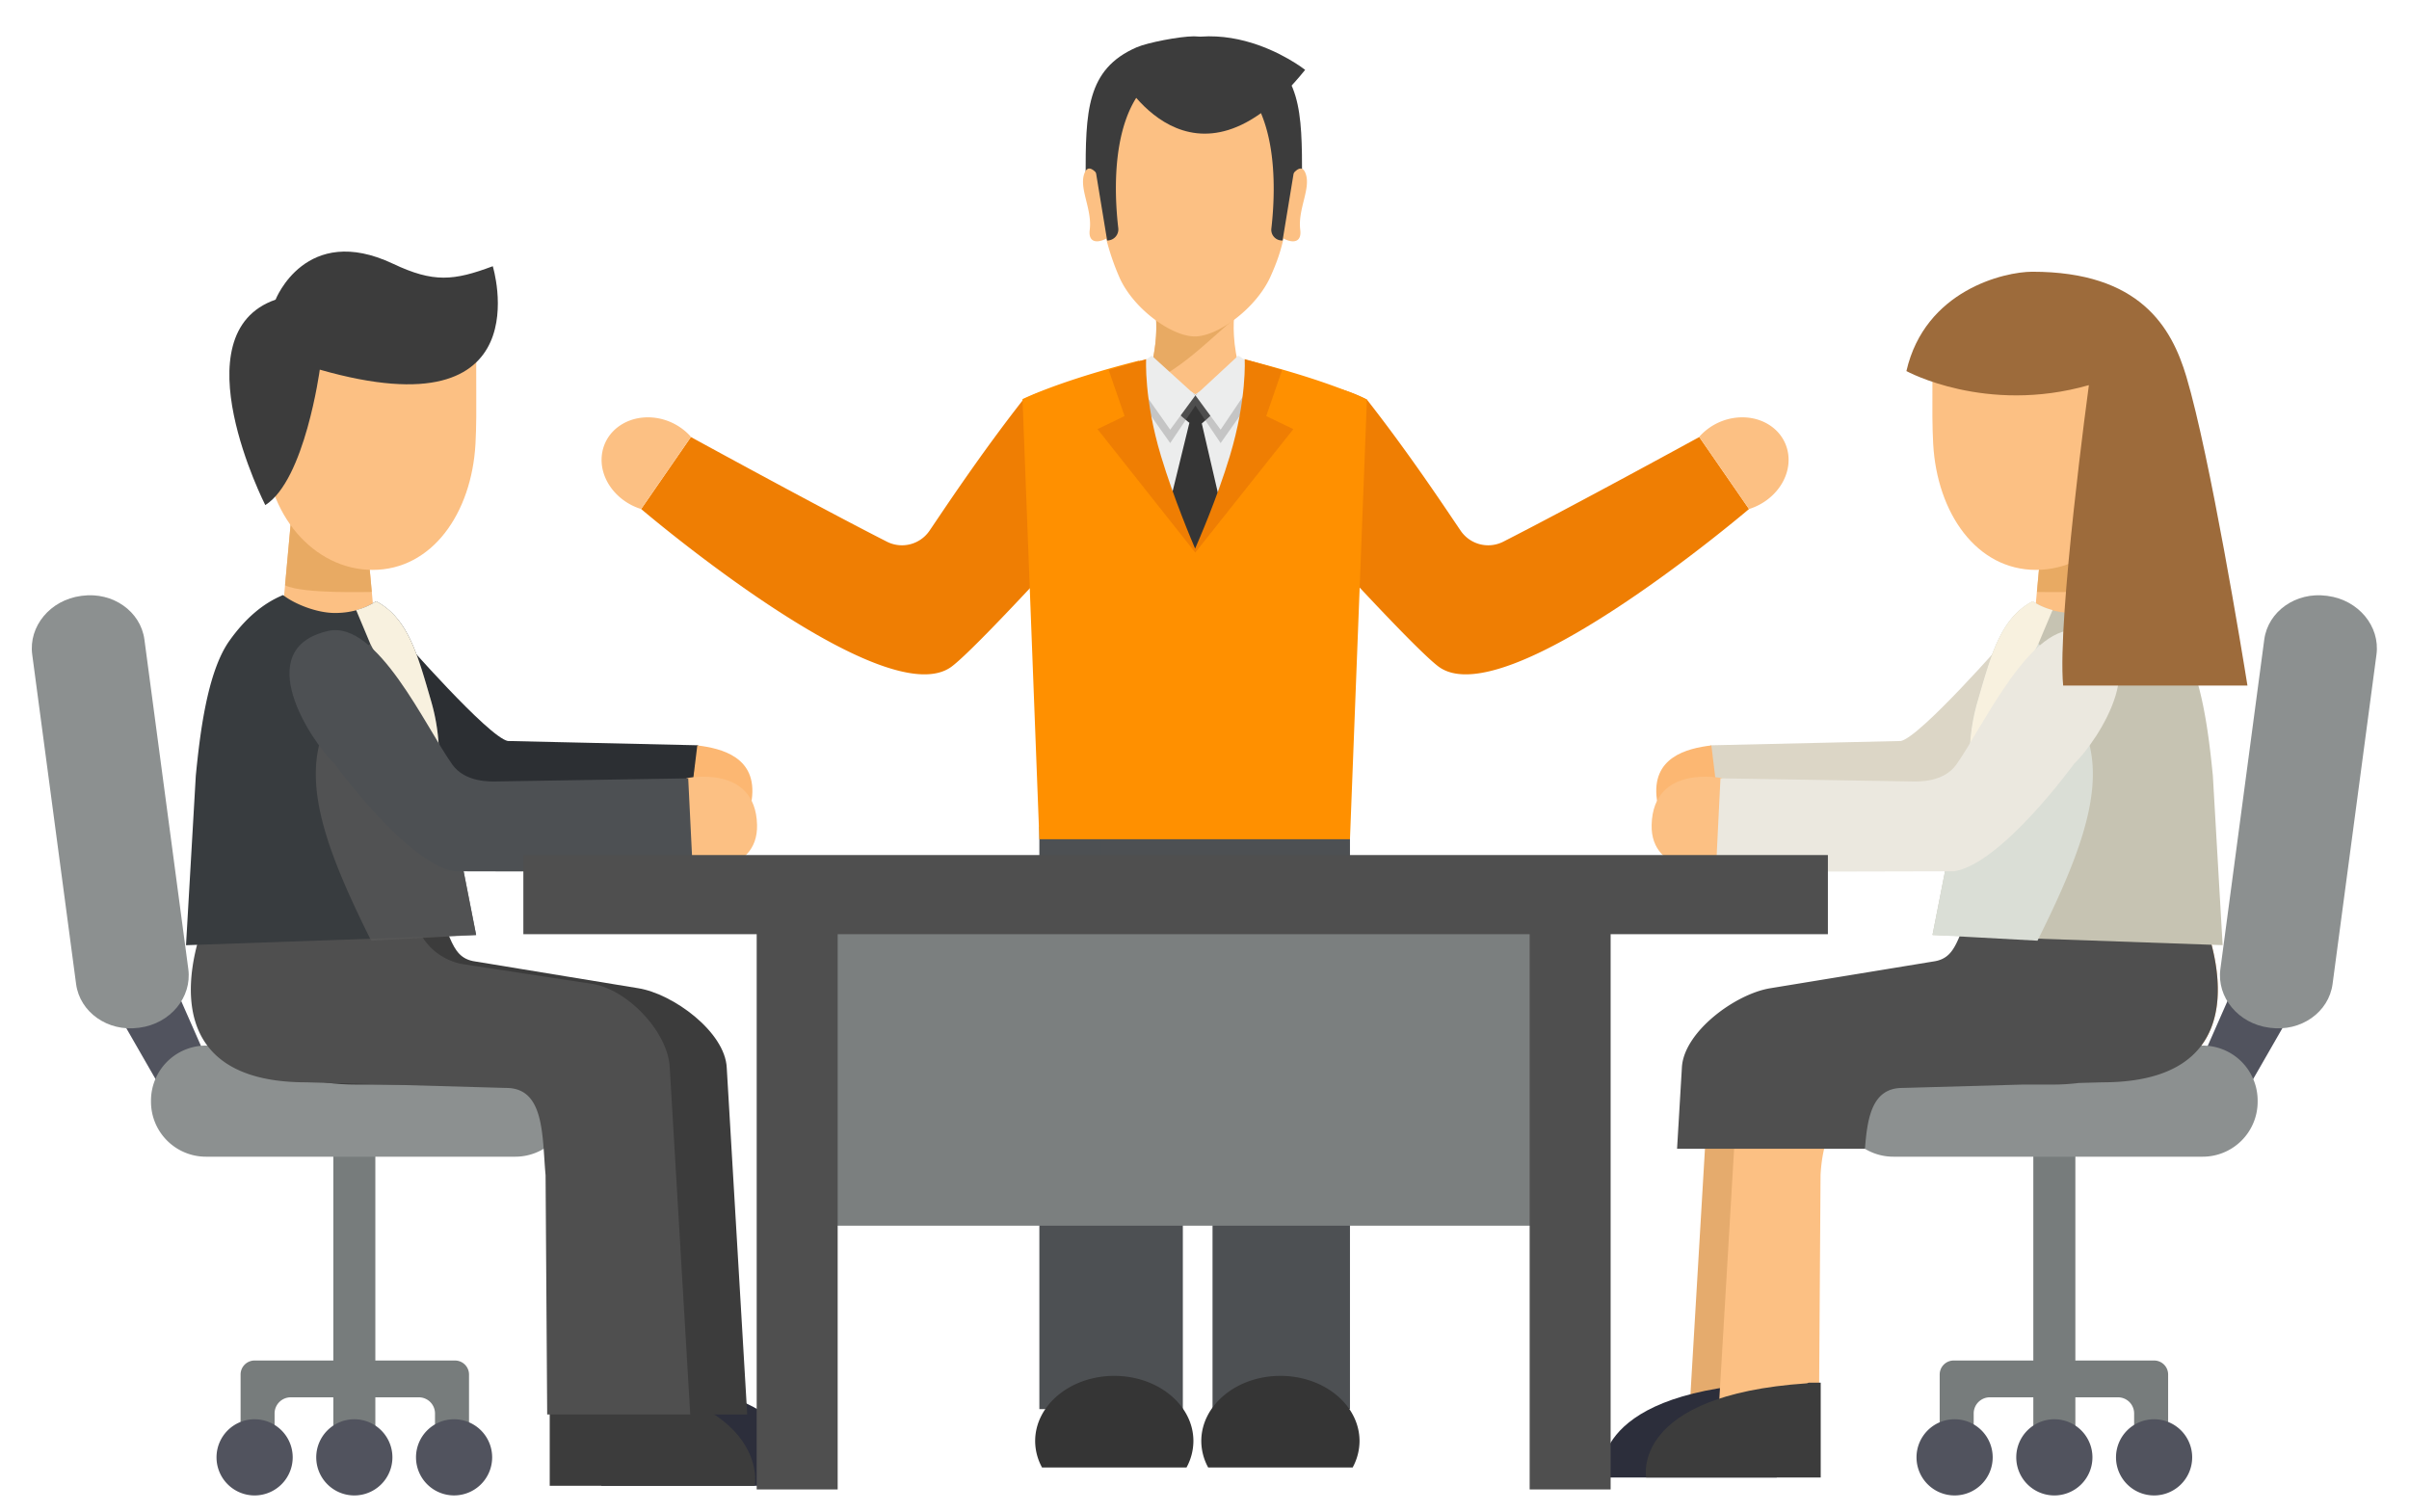 <svg xmlns="http://www.w3.org/2000/svg" viewBox="0 0 2000 1255.42"><defs><style>.cls-1{isolation:isolate;}.cls-2{fill:#e5ab6d;}.cls-3{fill:#2c2e3b;}.cls-4{fill:#fcc083;}.cls-5{fill:#777c7c;}.cls-6{fill:#51535e;}.cls-7{fill:#8c9090;}.cls-8{fill:#3c3c3c;}.cls-9{fill:#4f4f4f;}.cls-10{fill:#dcd6c6;}.cls-11{fill:#fcb772;}.cls-12{fill:#e8aa63;}.cls-13{fill:#c6c3b2;}.cls-14{fill:#daded6;}.cls-14,.cls-23,.cls-26{mix-blend-mode:multiply;}.cls-15{fill:#f8f1df;}.cls-16{fill:#ebe8df;}.cls-17{fill:#9d6b3b;}.cls-18{fill:#ef7e03;}.cls-19{fill:#4d5053;}.cls-20{fill:#353535;}.cls-21{fill:#ff9000;}.cls-22{fill:#eceded;}.cls-23{fill:#7d7d7d;opacity:0.35;}.cls-24{fill:#2c2f33;}.cls-25{fill:#383c3f;}.cls-26{fill:#5a5a5a;opacity:0.75;}.cls-27{fill:#7b7f7f;}</style></defs><g class="cls-1"><g id="Layer_1" data-name="Layer 1"><path class="cls-2" d="M1780.51,759.77s68.1,140.6-76.77,140.6h-140c-32.21,0-61.29,43.15-64.24,75.22l-1.32,198.64h-95.72l17-287.81c1.32-29.63,44.47-61.52,73.79-66.09l134.89-22.13c12-1.65,16.58-8.7,21.38-19.8l10.84-25.16Z"/><path class="cls-3" d="M1463.66,1148.37l1.44-.53h10v78.74H1330.19S1316.64,1158.27,1463.66,1148.37Z"/><path class="cls-4" d="M1827.83,759.77s62.59,138.72-82.28,138.72l-166.09,4.68c-32.21,0-65.06,15.28-68,72.42l-1.33,198.64h-83.46l17-287.81c1.31-29.63,35.06-65.11,64.38-69.66l106.54-16.22a50,50,0,0,0,38.22-29.6l7.63-17.7Z"/><rect class="cls-5" x="1688.11" y="918.45" width="34.89" height="284.93"/><path class="cls-5" d="M1622,1129.44h166.41a11.63,11.63,0,0,1,11.62,11.64v50.69a11.62,11.62,0,0,1-11.62,11.62l-16.61-.07v-29.94a13.4,13.4,0,0,0-13.4-13.39H1652a13.4,13.4,0,0,0-13.4,13.39v29.94l-16.61.07a11.62,11.62,0,0,1-11.62-11.62v-50.69A11.63,11.63,0,0,1,1622,1129.44Z"/><path class="cls-6" d="M1756.75,1209.81a31.62,31.62,0,1,0,31.62-31.6A31.62,31.62,0,0,0,1756.75,1209.81Z"/><path class="cls-6" d="M1673.94,1209.81a31.62,31.62,0,1,0,31.61-31.6A31.61,31.61,0,0,0,1673.94,1209.81Z"/><path class="cls-6" d="M1591.13,1209.81a31.62,31.62,0,1,0,31.61-31.6A31.61,31.61,0,0,0,1591.13,1209.81Z"/><polygon class="cls-6" points="1910.65 826.08 1858.38 917.1 1822.32 892.27 1863.7 798.29 1910.65 826.08"/><path class="cls-7" d="M1571.89,960.24H1828.7a45.63,45.63,0,0,0,45.64-45.63v-.93A45.66,45.66,0,0,0,1828.7,868H1571.89a45.66,45.66,0,0,0-45.64,45.65v.93A45.63,45.63,0,0,0,1571.89,960.24Z"/><path class="cls-7" d="M1883.83,853.13l.93.12c25.48,3.4,48.65-12.88,51.78-36.35L1973,543.36c3.12-23.46-15-45.23-40.45-48.64l-.93-.12c-25.47-3.4-48.65,12.89-51.78,36.36l-36.43,273.53C1840.26,828,1858.37,849.73,1883.83,853.13Z"/><path class="cls-8" d="M1500.16,1148.37l1.43-.53h10v78.74H1366.69S1353.13,1158.27,1500.16,1148.37Z"/><path class="cls-9" d="M1827.83,759.77l-167.42-6.53-.45,1-22.74-1-10.83,25.16c-4.8,11.1-9.38,18.15-21.37,19.8l-134.9,22.13c-29.32,4.57-72.47,36.46-73.79,66.09l-4,67.26h156c1.95-26,6-50.51,31.08-50.51l99.69-2.8h24.59a179.44,179.44,0,0,0,22.15-1.33l19.66-.55C1890.42,898.49,1827.83,759.77,1827.83,759.77Z"/><path class="cls-10" d="M1665.66,530.14s-71.52,81.86-87.54,85L1420,618.73l9.69,72.71,172.6-8.77c39.62-7.13,78.22-51.7,73.71-93.42C1676,589.25,1683.1,528.41,1665.66,530.14Z"/><path class="cls-11" d="M1420.81,618.82h-.1c-20.15,2.48-50,9.72-45.12,45,4.25,30.53,33.91,30.41,54.06,27.95l.09,0Z"/><polygon class="cls-4" points="1697.66 419.35 1691.05 491.43 1687.32 531.98 1767.32 531.98 1760.1 453.37 1756.97 419.35 1697.66 419.35"/><path class="cls-12" d="M1757,419.35l6.12,66.57c-15.28,7.42-71.31,5.3-72,5.51l6.61-72.08Z"/><path class="cls-4" d="M1779.48,368.39c0,57.84-39.92,104.71-89.17,104.71s-82.18-47-85.35-104.71c-1.55-28.32.23-62.19-1.12-78.8-3.29-40.56,45.5-25.91,86.47-25.91C1739.56,263.68,1779.48,310.56,1779.48,368.39Z"/><path class="cls-13" d="M1837.17,644c-3.22-32.31-9.06-85.52-27.86-112-13.24-18.63-28.06-31.22-44.57-38-9.48,7.37-27.83,14.87-43.18,14.87-13.71,0-25-3.69-34-9.72C1660.88,513.1,1652.9,544,1641.59,583a162.87,162.87,0,0,0-6,34.83L1604.4,776.17l240.87,8.46Z"/><path class="cls-14" d="M1672.8,510.58a132.6,132.6,0,0,0,42.71,41.91c1.36,3.37,2.49,6.32,2.92,7.79,6.92,24.2,10.55,34.1,16.42,58.54,10.46,43.6-10.79,96.92-43.27,162.1l-87.18-4.75,31.17-158.38a162.87,162.87,0,0,1,6-34.83C1650.47,552.37,1657.41,526.92,1672.8,510.58Z"/><path class="cls-15" d="M1692.41,534.22c-3.6,7-7.26,14-11.14,20.9-15.55,27-32.36,53.29-49,79.63l3.34-17a162.87,162.87,0,0,1,6-34.83c11.31-39,19.29-69.86,45.92-83.79a55.63,55.63,0,0,0,16.57,7.31C1700.18,515.73,1696.25,525,1692.41,534.22Z"/><path class="cls-4" d="M1429.74,646s-57.23-12-58.52,38.7c-1.06,42.24,53.72,38.31,53.72,38.31Z"/><path class="cls-16" d="M1428.36,646.15l-3.82,77.61,197.66-.45c39.44-5.93,99.71-89.21,99.71-89.21,19.71-18.75,70.44-95.49,5.41-110.32-40.81-9.32-81.07,80.05-103.13,110.93-10.6,14.84-31.37,14.14-37.33,14Z"/><path class="cls-17" d="M1734.23,319.72s-26.5,194.54-21.35,249.4h153c-4-25-31-190.13-50.7-256.38-12.23-41.06-38.57-87.16-127.89-87.16-23.27,0-89.17,15.38-104.55,82.48C1582.77,308.06,1648.69,344.21,1734.23,319.72Z"/><path class="cls-18" d="M1452.07,422.57l-41.29-59.77s-105,57.48-162.64,86.84a27.65,27.65,0,0,1-35.42-9c-10.43-15.25-41.28-62.24-77.88-108.92,0,0-34.85-19.35-56.77-7.66-11.8,6.31,16,126.06,16,126.06s80,88.07,100.16,103.2C1249.89,595,1452.07,422.57,1452.07,422.57Z"/><path class="cls-4" d="M1410.69,362.67a48.35,48.35,0,0,1,27-15.39c23.48-4.42,44.51,9.2,47,30.41,2.25,19.5-12,38.47-32.57,44.88Z"/><path class="cls-18" d="M532.3,422.57l41.29-59.77s104.95,57.48,162.64,86.84a27.65,27.65,0,0,0,35.42-9c10.43-15.25,41.27-62.24,77.88-108.92,0,0,34.85-19.35,56.77-7.66,11.8,6.31-16,126.06-16,126.06s-80,88.07-100.16,103.2C734.48,595,532.3,422.57,532.3,422.57Z"/><path class="cls-4" d="M573.68,362.67a48.38,48.38,0,0,0-27-15.39c-23.47-4.42-44.5,9.2-47,30.41-2.26,19.5,12,38.47,32.57,44.88Z"/><rect class="cls-19" x="1006.67" y="686.23" width="114.1" height="483.56"/><rect class="cls-19" x="862.9" y="686.23" width="119.12" height="483.56"/><rect class="cls-19" x="913.92" y="686.23" width="157.05" height="46.33"/><path class="cls-20" d="M1123,1218.24a46,46,0,0,0,5.71-21.91c0-29.91-29.41-54.14-65.68-54.14s-65.69,24.23-65.69,54.14a46,46,0,0,0,5.71,21.91Z"/><path class="cls-20" d="M865.13,1218.24a45.78,45.78,0,0,1-5.72-21.91c0-29.91,29.4-54.14,65.69-54.14s65.69,24.23,65.69,54.14a46,46,0,0,1-5.72,21.91Z"/><path class="cls-21" d="M1120.77,696.72l14.07-365c-38.75-18.08-97.56-32.3-97.56-32.3a3.46,3.46,0,0,1,0,.43l-1.44-.43c0,.14,3.65,37.09-13.32,90.07H960.39c-17-53-13.33-89.93-13.32-90.07l-1.44.43c0-.24,0-.41,0-.43s-58,14-96.72,31.89l14,365.4Z"/><path class="cls-4" d="M1025.12,258.17h-66s10.09,57.36-38,104.79l67.79,81.89h6.35L1063.06,363C1015,315.53,1025.12,258.17,1025.12,258.17Z"/><path class="cls-12" d="M1025.11,258.17h-66s4.89,27.95-8.47,60.95c27.58-10.75,49.57-33.46,73.83-54.3A66.29,66.29,0,0,1,1025.11,258.17Z"/><path class="cls-22" d="M955.52,304.56A128.31,128.31,0,0,1,921.13,363l67.79,81.89h6.35L1063.06,363a128.37,128.37,0,0,1-34.38-58.4l-36.24,22.71Z"/><path class="cls-20" d="M955.52,304.56C950.64,322.64,987.45,351,987.45,351l-18.39,75.18,23,30.17,23-30.17-17.31-74.65s35.78-28.88,30.9-47l-36.24,23.65Z"/><polygon class="cls-23" points="1048.35 318.21 1028.04 306.37 992.45 328.21 956.86 306.37 936.55 318.21 971.52 367.83 992.45 336.72 1013.38 367.83 1048.35 318.21"/><polygon class="cls-22" points="992.45 328.21 1013.38 356.7 1046.84 307.09 1028.04 295.24 992.45 328.21"/><polygon class="cls-22" points="992.45 328.21 971.52 356.7 937.43 308.33 956.16 295.24 992.45 328.21"/><path class="cls-18" d="M1051.24,345.4l13.18-38.14-31.07-9.15s2,33.11-12.31,80.45c-10.73,35.58-26.61,71.75-28.83,76.87-2.2-5.12-17.63-41.29-28.34-76.87-14.27-47.34-12.32-80.45-12.32-80.45l-31.07,9.15,13.17,38.14-22.48,10.84L992.34,458.7l81.4-102.46Z"/><path class="cls-8" d="M1038.65,39.28c-9-3.92-35.41-9-47.5-9.13-12.08.09-38.49,5.21-47.49,9.13C901.81,57.46,901.3,92.8,901.3,147.85H1081C1081,92.8,1080.5,57.46,1038.65,39.28Z"/><path class="cls-4" d="M1083.85,143.8c-2.69-6.94-7.38-3.35-11,1.22,1-53.81-27.36-81.13-27.36-81.13H938.75s-28.6,27.26-27.69,80.73c-3.61-4.37-8.1-7.55-10.71-.82-4.85,12.51,6.55,29.65,4.37,47-1.48,11.74,7.78,10.56,13.65,7.28a204.28,204.28,0,0,0,10.76,31.63c11.16,26,43.17,49.57,62.81,49.57s51.19-23.81,62.81-49.57c5.34-11.84,8.68-21.67,10.8-31.77,5.85,3.39,15.43,4.79,13.94-7.14C1077.3,173.45,1088.7,156.31,1083.85,143.8Z"/><path class="cls-8" d="M929.8,62.32S989.63,174.58,1083.56,58C1083.56,58,1001.23-7.45,929.8,62.32Z"/><path class="cls-8" d="M928.41,189.37C924.55,156.18,921.28,78.5,971,56.85l-15.21-7.37s-44.47,9-48.56,77.66l11.93,72.5h.1A9.2,9.2,0,0,0,928.41,189.37Z"/><path class="cls-8" d="M1064.34,199.64h.49l11.85-72c-4.08-68.67-48.55-77.66-48.55-77.66l-15.21,7.37c49.66,21.63,46.43,99.19,42.58,132.45A8.87,8.87,0,0,0,1064.34,199.64Z"/><rect class="cls-5" x="276.73" y="918.45" width="34.88" height="284.93"/><path class="cls-5" d="M377.76,1129.44H211.36a11.62,11.62,0,0,0-11.62,11.64v50.69a11.61,11.61,0,0,0,11.62,11.62l16.61-.07v-29.94A13.39,13.39,0,0,1,241.36,1160h106.4a13.4,13.4,0,0,1,13.39,13.39v29.94l16.61.07a11.63,11.63,0,0,0,11.63-11.62v-50.69A11.64,11.64,0,0,0,377.76,1129.44Z"/><path class="cls-6" d="M243,1209.81a31.62,31.62,0,1,1-31.61-31.6A31.61,31.61,0,0,1,243,1209.81Z"/><path class="cls-6" d="M325.79,1209.81a31.62,31.62,0,1,1-31.62-31.6A31.62,31.62,0,0,1,325.79,1209.81Z"/><path class="cls-6" d="M408.6,1209.81a31.61,31.61,0,1,1-31.61-31.6A31.61,31.61,0,0,1,408.6,1209.81Z"/><polygon class="cls-6" points="89.08 826.08 141.35 917.1 177.41 892.27 136.03 798.29 89.08 826.08"/><path class="cls-7" d="M427.83,960.24H171a45.63,45.63,0,0,1-45.64-45.63v-.93A45.66,45.66,0,0,1,171,868h256.8a45.65,45.65,0,0,1,45.64,45.65v.93A45.63,45.63,0,0,1,427.83,960.24Z"/><path class="cls-7" d="M115.89,853.13l-.93.12c-25.47,3.4-48.65-12.88-51.78-36.35L26.75,543.36c-3.13-23.46,15-45.23,40.44-48.64l.94-.12c25.47-3.4,48.64,12.89,51.77,36.36l36.44,273.53C159.47,828,141.36,849.73,115.89,853.13Z"/><path class="cls-3" d="M512.73,1141.59,511,1141H499.25v92.46H669.47S685.39,1153.23,512.73,1141.59Z"/><path class="cls-8" d="M469.86,1141.59l-1.69-.6H456.39v92.46H626.61S642.53,1153.23,469.86,1141.59Z"/><path class="cls-8" d="M219.21,759.77S151.12,900.37,296,900.37H436c32.2,0,61.29,43.15,64.23,75.22l1.32,198.64H620.36l-17-287.81c-1.31-29.63-44.46-61.52-73.78-66.09L394.71,798.2c-12-1.65-16.57-8.7-21.37-19.8L362.5,753.24Z"/><path class="cls-9" d="M171.9,759.77s-62.6,138.72,82.27,138.72l166.11,4.68c32.19,0,29.73,40.35,32.67,72.42l1.34,198.64H573.05l-17-287.81c-1.32-29.63-35.07-65.11-64.38-69.66L385.17,800.54A49.92,49.92,0,0,1,347,770.94l-7.64-17.7Z"/><path class="cls-24" d="M334.07,530.14s71.52,81.86,87.53,85l158.09,3.57L570,691.44l-172.6-8.77c-39.61-7.13-78.21-51.7-73.69-93.42C323.7,589.25,316.63,528.41,334.07,530.14Z"/><path class="cls-11" d="M578.92,618.82H579c20.15,2.48,50,9.72,45.12,45-4.24,30.53-33.9,30.41-54,27.95l-.1,0Z"/><polygon class="cls-4" points="302.06 419.35 308.68 491.43 312.41 531.98 232.41 531.98 239.64 453.37 242.75 419.35 302.06 419.35"/><path class="cls-12" d="M242.75,419.35l-6.1,66.57c15.27,7.42,71.31,5.3,72,5.51l-6.62-72.08Z"/><path class="cls-4" d="M220.25,368.39c0,57.84,39.92,104.71,89.17,104.71s82.18-47,85.34-104.71c1.55-28.32-.22-62.19,1.13-78.8,3.29-40.56-45.51-25.91-86.47-25.91C260.17,263.68,220.25,310.56,220.25,368.39Z"/><path class="cls-8" d="M409.11,221s42.7,139.2-143.62,85.86c0,0-12.37,91.81-45.24,112.45,0,0-72.49-142.45,8.55-170.56,0,0,24.95-64.11,97.48-29.81C359.9,234.88,376.79,233.12,409.11,221Z"/><path class="cls-25" d="M162.56,644c3.21-32.31,9.06-85.52,27.86-112,13.23-18.63,28.07-31.22,44.57-38,9.48,7.37,27.82,14.87,43.17,14.87,13.71,0,25-3.69,34.06-9.72C338.85,513.1,346.82,544,358.14,583a164.77,164.77,0,0,1,6,34.83l31.15,158.38-240.86,8.46Z"/><path class="cls-26" d="M326.93,510.58a132.7,132.7,0,0,1-42.71,41.91c-1.36,3.37-2.5,6.32-2.92,7.79-6.93,24.2-10.55,34.1-16.42,58.54-10.47,43.6,10.79,96.92,43.26,162.1l87.18-4.75L364.17,617.79a164.77,164.77,0,0,0-6-34.83C349.26,552.37,342.31,526.92,326.93,510.58Z"/><path class="cls-15" d="M307.32,534.22c3.6,7,7.25,14,11.13,20.9,15.55,27,32.36,53.29,49.05,79.63l-3.33-17a164.77,164.77,0,0,0-6-34.83c-11.32-39-19.29-69.86-45.92-83.79a55.63,55.63,0,0,1-16.57,7.31C299.55,515.73,303.48,525,307.32,534.22Z"/><path class="cls-4" d="M570,646s57.25-12,58.52,38.7c1.06,42.24-53.72,38.31-53.72,38.31Z"/><path class="cls-19" d="M571.37,646.15l3.82,77.61-197.67-.45c-39.43-5.93-99.7-89.21-99.7-89.21-19.71-18.75-70.45-95.49-5.41-110.32,40.81-9.32,81.07,80.05,103.13,110.93,10.6,14.84,31.37,14.14,37.33,14Z"/><rect class="cls-27" x="661.83" y="732.83" width="628.61" height="284.68"/><rect class="cls-9" x="628.22" y="742.67" width="67.23" height="493.8"/><rect class="cls-9" x="1269.95" y="742.67" width="67.23" height="493.8"/><rect class="cls-9" x="434.5" y="709.83" width="1083.05" height="65.7"/></g></g></svg>